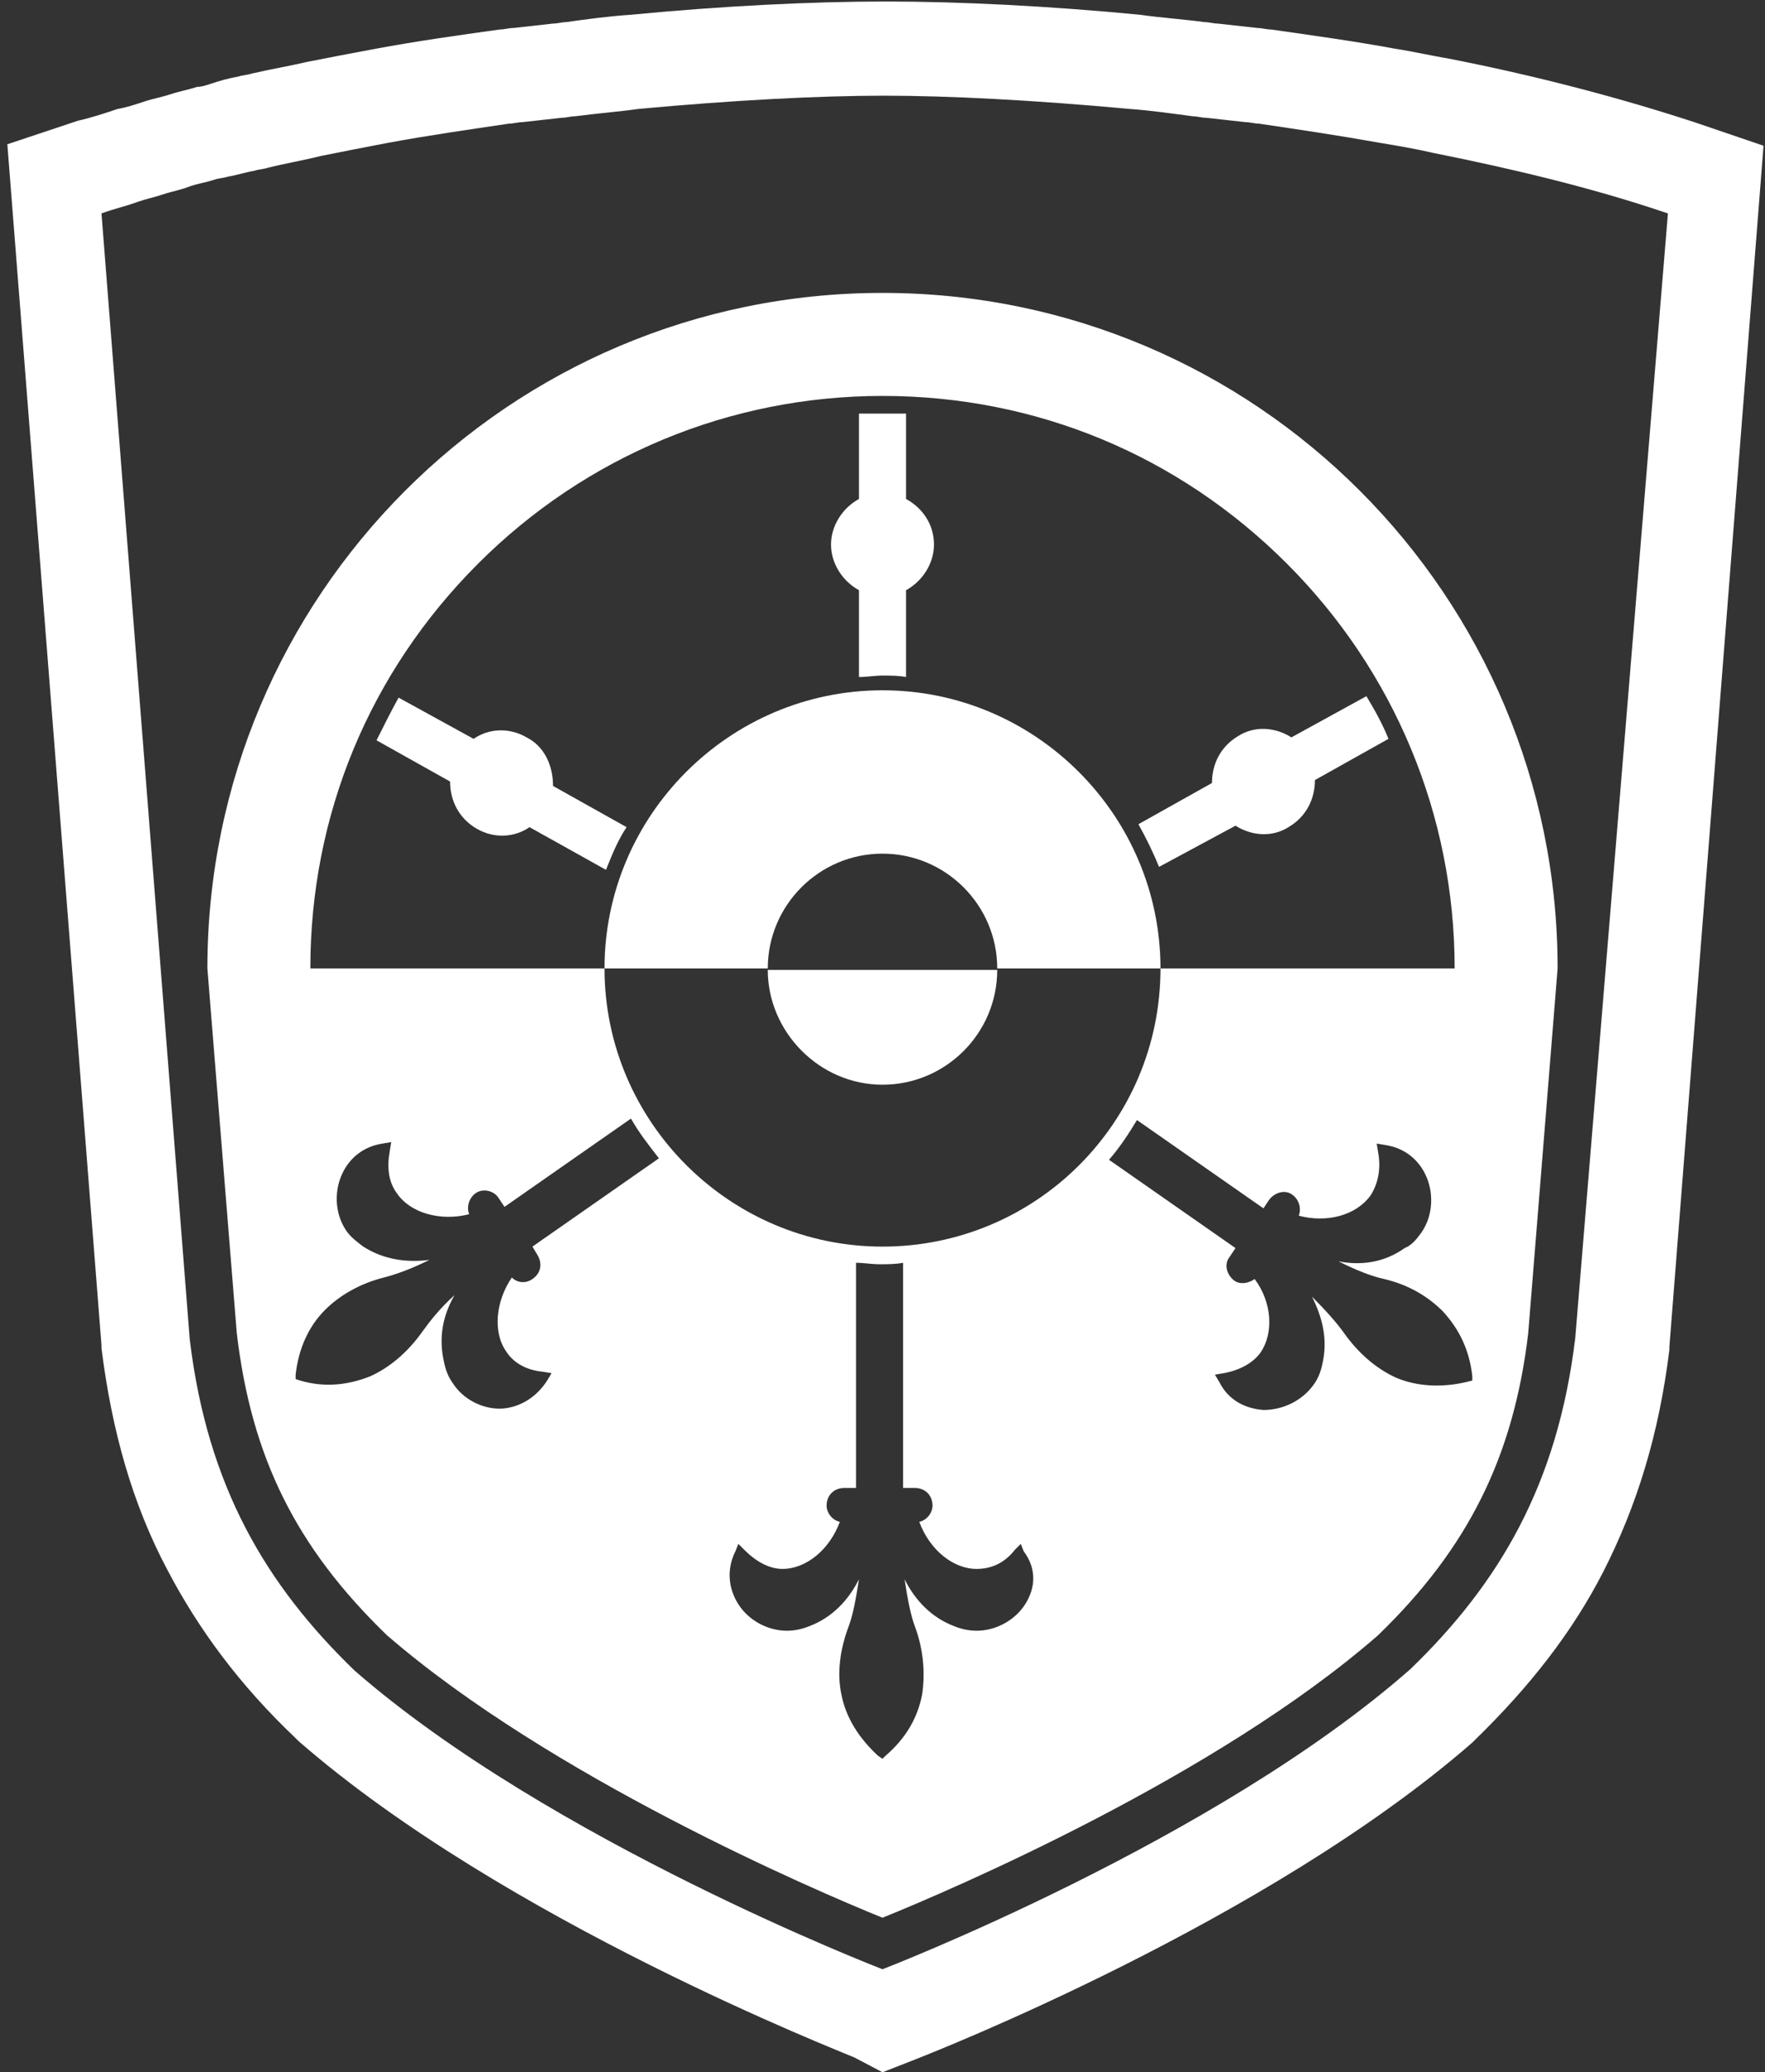 <?xml version="1.0" encoding="utf-8"?>
<!-- Generator: Adobe Illustrator 27.3.1, SVG Export Plug-In . SVG Version: 6.00 Build 0)  -->
<svg version="1.1"
	 id="Ebene_1_Kopie" xmlns:dc="http://purl.org/dc/elements/1.1/" xmlns:cc="http://creativecommons.org/ns#" xmlns:rdf="http://www.w3.org/1999/02/22-rdf-syntax-ns#"
	 xmlns="http://www.w3.org/2000/svg" xmlns:xlink="http://www.w3.org/1999/xlink" x="0px" y="0px" viewBox="0 0 120 140.8"
	 style="enable-background:new 0 0 120 140.8;" xml:space="preserve">
<rect x="0" y="0" width="120" height="140.8" fill="#333333" stroke="none"/>
<style type="text/css">
	.st0{fill:#FFFFFF;}
</style>
<g transform="translate(3,201.802)">
	<g>
		<path class="st0" d="M112.2-193.5c-4.9-1.6-10.5-3.1-16.6-4.3c-1.2-0.2-2.5-0.5-3.8-0.7c-2.7-0.5-5.6-0.9-8.4-1.3
			c-0.3,0-0.6-0.1-0.9-0.1c-0.9-0.1-1.8-0.2-2.7-0.3c-0.3,0-0.6-0.1-0.9-0.1c-1.5-0.2-3-0.3-4.4-0.5c-6.2-0.6-12.3-0.9-17.3-0.9h0h0
			c-5,0-11.1,0.3-17.3,0.9c-1.5,0.1-3,0.3-4.4,0.5c-0.3,0-0.6,0.1-0.9,0.1c-0.9,0.1-1.8,0.2-2.7,0.3c-0.3,0-0.6,0.1-0.9,0.1
			c-2.9,0.4-5.7,0.8-8.4,1.3c-1.6,0.3-3.2,0.6-4.7,0.9c-1.3,0.3-2.5,0.5-3.8,0.8c-0.3,0.1-0.6,0.1-0.9,0.2c-0.6,0.1-1.3,0.3-1.9,0.5
			c-0.3,0.1-0.6,0.2-0.9,0.2c-0.6,0.2-1.2,0.3-1.8,0.5c-0.6,0.2-1.2,0.3-1.8,0.5c-0.6,0.2-1.2,0.4-1.8,0.5c-0.9,0.3-1.8,0.6-2.7,0.8
			l-4.8,1.6l0.4,5.1l6,76.5l0,0.1l0,0.1c0.7,5.6,2.1,10.6,4.5,15.1c2.1,4,4.9,7.8,8.7,11.4l0.1,0.1l0.1,0.1
			c14,12.2,36.9,21.1,37.8,21.5L57-61l2.3-0.9c1-0.4,23.8-9.3,37.8-21.5l0.1-0.1l0.1-0.1c3.7-3.6,6.6-7.3,8.7-11.4
			c2.3-4.5,3.8-9.4,4.5-15.1l0-0.1l0-0.1l6-76.5l0.4-5.1L112.2-193.5z M104.1-110.9c-1.2,10-5.2,16.7-11.2,22.5
			C79.6-76.7,57-68,57-68s-22.6-8.7-35.9-20.3c-6-5.8-10-12.5-11.2-22.5l-6-76.5c0.8-0.3,1.7-0.5,2.5-0.8c0.6-0.2,1.1-0.3,1.7-0.5
			c0.6-0.2,1.2-0.3,1.7-0.5s1.2-0.3,1.8-0.5c0.3-0.1,0.6-0.1,0.9-0.2c0.6-0.1,1.2-0.3,1.8-0.4c0.3-0.1,0.6-0.1,0.9-0.2
			c1.2-0.3,2.4-0.5,3.6-0.8c1.5-0.3,3-0.6,4.6-0.9c2.7-0.5,5.5-0.9,8.2-1.3c0.3,0,0.6-0.1,0.9-0.1c0.9-0.1,1.8-0.2,2.7-0.3
			c0.3,0,0.6-0.1,0.9-0.1c1.5-0.2,2.9-0.3,4.3-0.5c6.5-0.6,12.3-0.9,16.7-0.9c4.4,0,10.2,0.3,16.7,0.9c1.4,0.1,2.8,0.3,4.3,0.5
			c0.3,0,0.6,0.1,0.9,0.1c0.9,0.1,1.8,0.2,2.7,0.3c0.3,0,0.6,0.1,0.9,0.1c2.7,0.4,5.4,0.8,8.2,1.3c1.2,0.2,2.4,0.4,3.7,0.7
			c5.5,1.1,10.9,2.4,15.9,4.1L104.1-110.9z"/>
		<path class="st0" d="M57-143.8c4.3,0,7.8,3.5,7.8,7.8h11.1c0-10.4-8.5-18.9-18.9-18.9s-18.9,8.5-18.9,18.9h11.1
			C49.2-140.3,52.7-143.8,57-143.8z"/>
		<path class="st0" d="M55.4-161.7v5.9c0.5,0,1.1-0.1,1.6-0.1s1.1,0,1.6,0.1v-5.9c1.1-0.6,1.9-1.8,1.9-3.1c0-1.4-0.8-2.5-1.9-3.1
			v-5.8c-0.5,0-1.1,0-1.6,0c-0.5,0-1.1,0-1.6,0v5.8c-1.1,0.6-1.9,1.8-1.9,3.1C53.5-163.5,54.3-162.3,55.4-161.7z"/>
		<path class="st0" d="M81-145.7c1.1,0.7,2.5,0.8,3.6,0.1c1.2-0.7,1.8-1.9,1.8-3.2l5-2.8c-0.4-1-0.9-1.9-1.5-2.9l-5.1,2.8
			c-1.1-0.7-2.5-0.8-3.6-0.1c-1.2,0.7-1.8,1.9-1.8,3.2l-5,2.8c0.5,0.9,1,1.9,1.4,2.9L81-145.7z"/>
		<path class="st0" d="M32.8-151.7c-1.2-0.7-2.6-0.6-3.6,0.1l-5.1-2.8c-0.5,0.9-1,1.9-1.5,2.9l5,2.8c0,1.3,0.6,2.5,1.8,3.2
			c1.2,0.7,2.6,0.6,3.6-0.1l5.2,2.9c0.4-1,0.8-2,1.4-2.9l-5-2.8C34.6-149.8,34-151.1,32.8-151.7z"/>
		<path class="st0" d="M102.9-136c0-25.3-20.5-45.9-45.9-45.9S11.1-161.3,11.1-136h0l2,24.8c1,8.4,4,14.5,10.2,20.5
			c11.1,9.6,29,17.3,33.7,19.2c4.7-1.9,22.7-9.6,33.7-19.2c6.1-5.9,9.2-12.1,10.2-20.5L102.9-136L102.9-136z M33.5-116.6L33.5-116.6
			c0.4,0.6,0.3,1.3-0.3,1.7c-0.4,0.3-1,0.3-1.4-0.1c-1.1,1.6-1.3,3.7-0.4,5c0.5,0.8,1.4,1.3,2.5,1.4l0.6,0.1l-0.3,0.5
			c-0.7,1.1-1.8,1.8-3,1.9c-1.3,0.1-2.7-0.6-3.4-1.7c-0.3-0.4-0.5-0.9-0.6-1.4c-0.4-1.7-0.1-3.2,0.7-4.6c-1,0.9-1.7,1.8-2.2,2.5
			c-1,1.4-2.2,2.4-3.5,3c-1.5,0.6-3.1,0.8-4.8,0.3l-0.3-0.1l0-0.3c0.2-1.8,0.9-3.3,2-4.4c1-1,2.4-1.8,4-2.2c0.8-0.2,1.9-0.6,3.1-1.2
			c-1.5,0.2-3.1,0-4.5-0.9c-0.4-0.3-0.8-0.6-1.1-1c-0.8-1.1-0.9-2.6-0.4-3.8c0.5-1.2,1.5-2,2.8-2.2l0.6-0.1l-0.1,0.6
			c-0.2,1.1-0.1,2.1,0.5,2.9c0.9,1.3,2.9,1.9,4.9,1.4c-0.2-0.5,0-1.1,0.4-1.4c0.5-0.4,1.3-0.2,1.6,0.3l0,0l0.4,0.6l8.6-6
			c0.5,0.9,1.2,1.8,1.9,2.7l-8.6,6L33.5-116.6z M66.7-92.8c-0.7,1.1-2,1.8-3.3,1.8c-0.5,0-1-0.1-1.5-0.3c-1.6-0.6-2.7-1.8-3.4-3.2
			c0.2,1.3,0.4,2.4,0.7,3.2c0.6,1.6,0.7,3.2,0.5,4.6c-0.3,1.6-1.1,3-2.5,4.2L57-82.3l-0.3-0.2c-1.3-1.2-2.2-2.6-2.5-4.2
			c-0.3-1.4-0.1-3,0.5-4.6c0.3-0.8,0.5-1.9,0.7-3.2c-0.7,1.4-1.8,2.6-3.4,3.2c-0.5,0.2-1,0.3-1.5,0.3c-1.3,0-2.6-0.7-3.3-1.8
			c-0.7-1.1-0.8-2.4-0.2-3.6l0.2-0.5l0.4,0.4c0.8,0.8,1.7,1.3,2.6,1.3c1.6,0,3.2-1.3,3.9-3.2c-0.5-0.1-0.9-0.6-0.9-1.1
			c0-0.7,0.5-1.2,1.2-1.2h0.1h0.7v-15.3c0.5,0,1.1,0.1,1.6,0.1s1.1,0,1.6-0.1v15.3h0.7h0.1c0.7,0,1.2,0.5,1.2,1.2
			c0,0.5-0.4,1-0.9,1.1c0.7,1.9,2.3,3.2,3.9,3.2c1,0,1.9-0.4,2.6-1.3l0.4-0.4l0.2,0.5C67.5-95.2,67.4-93.9,66.7-92.8z M57-117.1
			c-10.4,0-18.9-8.5-18.9-18.9h-20c0-10.4,4-20.1,11.4-27.5c7.3-7.3,17.1-11.4,27.5-11.4s20.1,4,27.5,11.4
			c7.3,7.3,11.4,17.1,11.4,27.5h-20C75.9-125.5,67.4-117.1,57-117.1z M96.7-107.9c-1.7,0.4-3.4,0.3-4.8-0.3c-1.3-0.6-2.5-1.6-3.5-3
			c-0.5-0.7-1.2-1.5-2.2-2.5c0.7,1.4,1.1,2.9,0.7,4.6c-0.1,0.5-0.3,1-0.6,1.4c-0.8,1.1-2.1,1.7-3.4,1.7c-1.3-0.1-2.4-0.7-3-1.9
			l-0.3-0.5l0.6-0.1c1.1-0.2,2-0.7,2.5-1.4c0.9-1.3,0.8-3.4-0.4-5c-0.4,0.3-1,0.4-1.4,0.1c-0.5-0.4-0.7-1.1-0.3-1.6l0,0l0.4-0.6
			l-8.6-6c0.7-0.8,1.3-1.7,1.9-2.7l8.6,6l0.4-0.6l0,0c0.4-0.5,1.1-0.7,1.6-0.3c0.4,0.3,0.6,0.9,0.4,1.4c1.9,0.5,3.9,0,4.9-1.4
			c0.5-0.8,0.7-1.8,0.5-2.9l-0.1-0.6l0.6,0.1c1.3,0.2,2.3,1,2.8,2.2c0.5,1.2,0.4,2.7-0.4,3.8c-0.3,0.4-0.6,0.8-1.1,1
			c-1.4,1-3,1.2-4.5,0.9c1.2,0.6,2.2,1,3.1,1.2c1.7,0.4,3,1.2,4,2.2c1.1,1.2,1.8,2.6,2,4.4l0,0.3L96.7-107.9z"/>
		<path class="st0" d="M57-128.1c4.3,0,7.8-3.5,7.8-7.8H49.2C49.2-131.7,52.7-128.1,57-128.1z"/>
	</g>
</g>
</svg>
